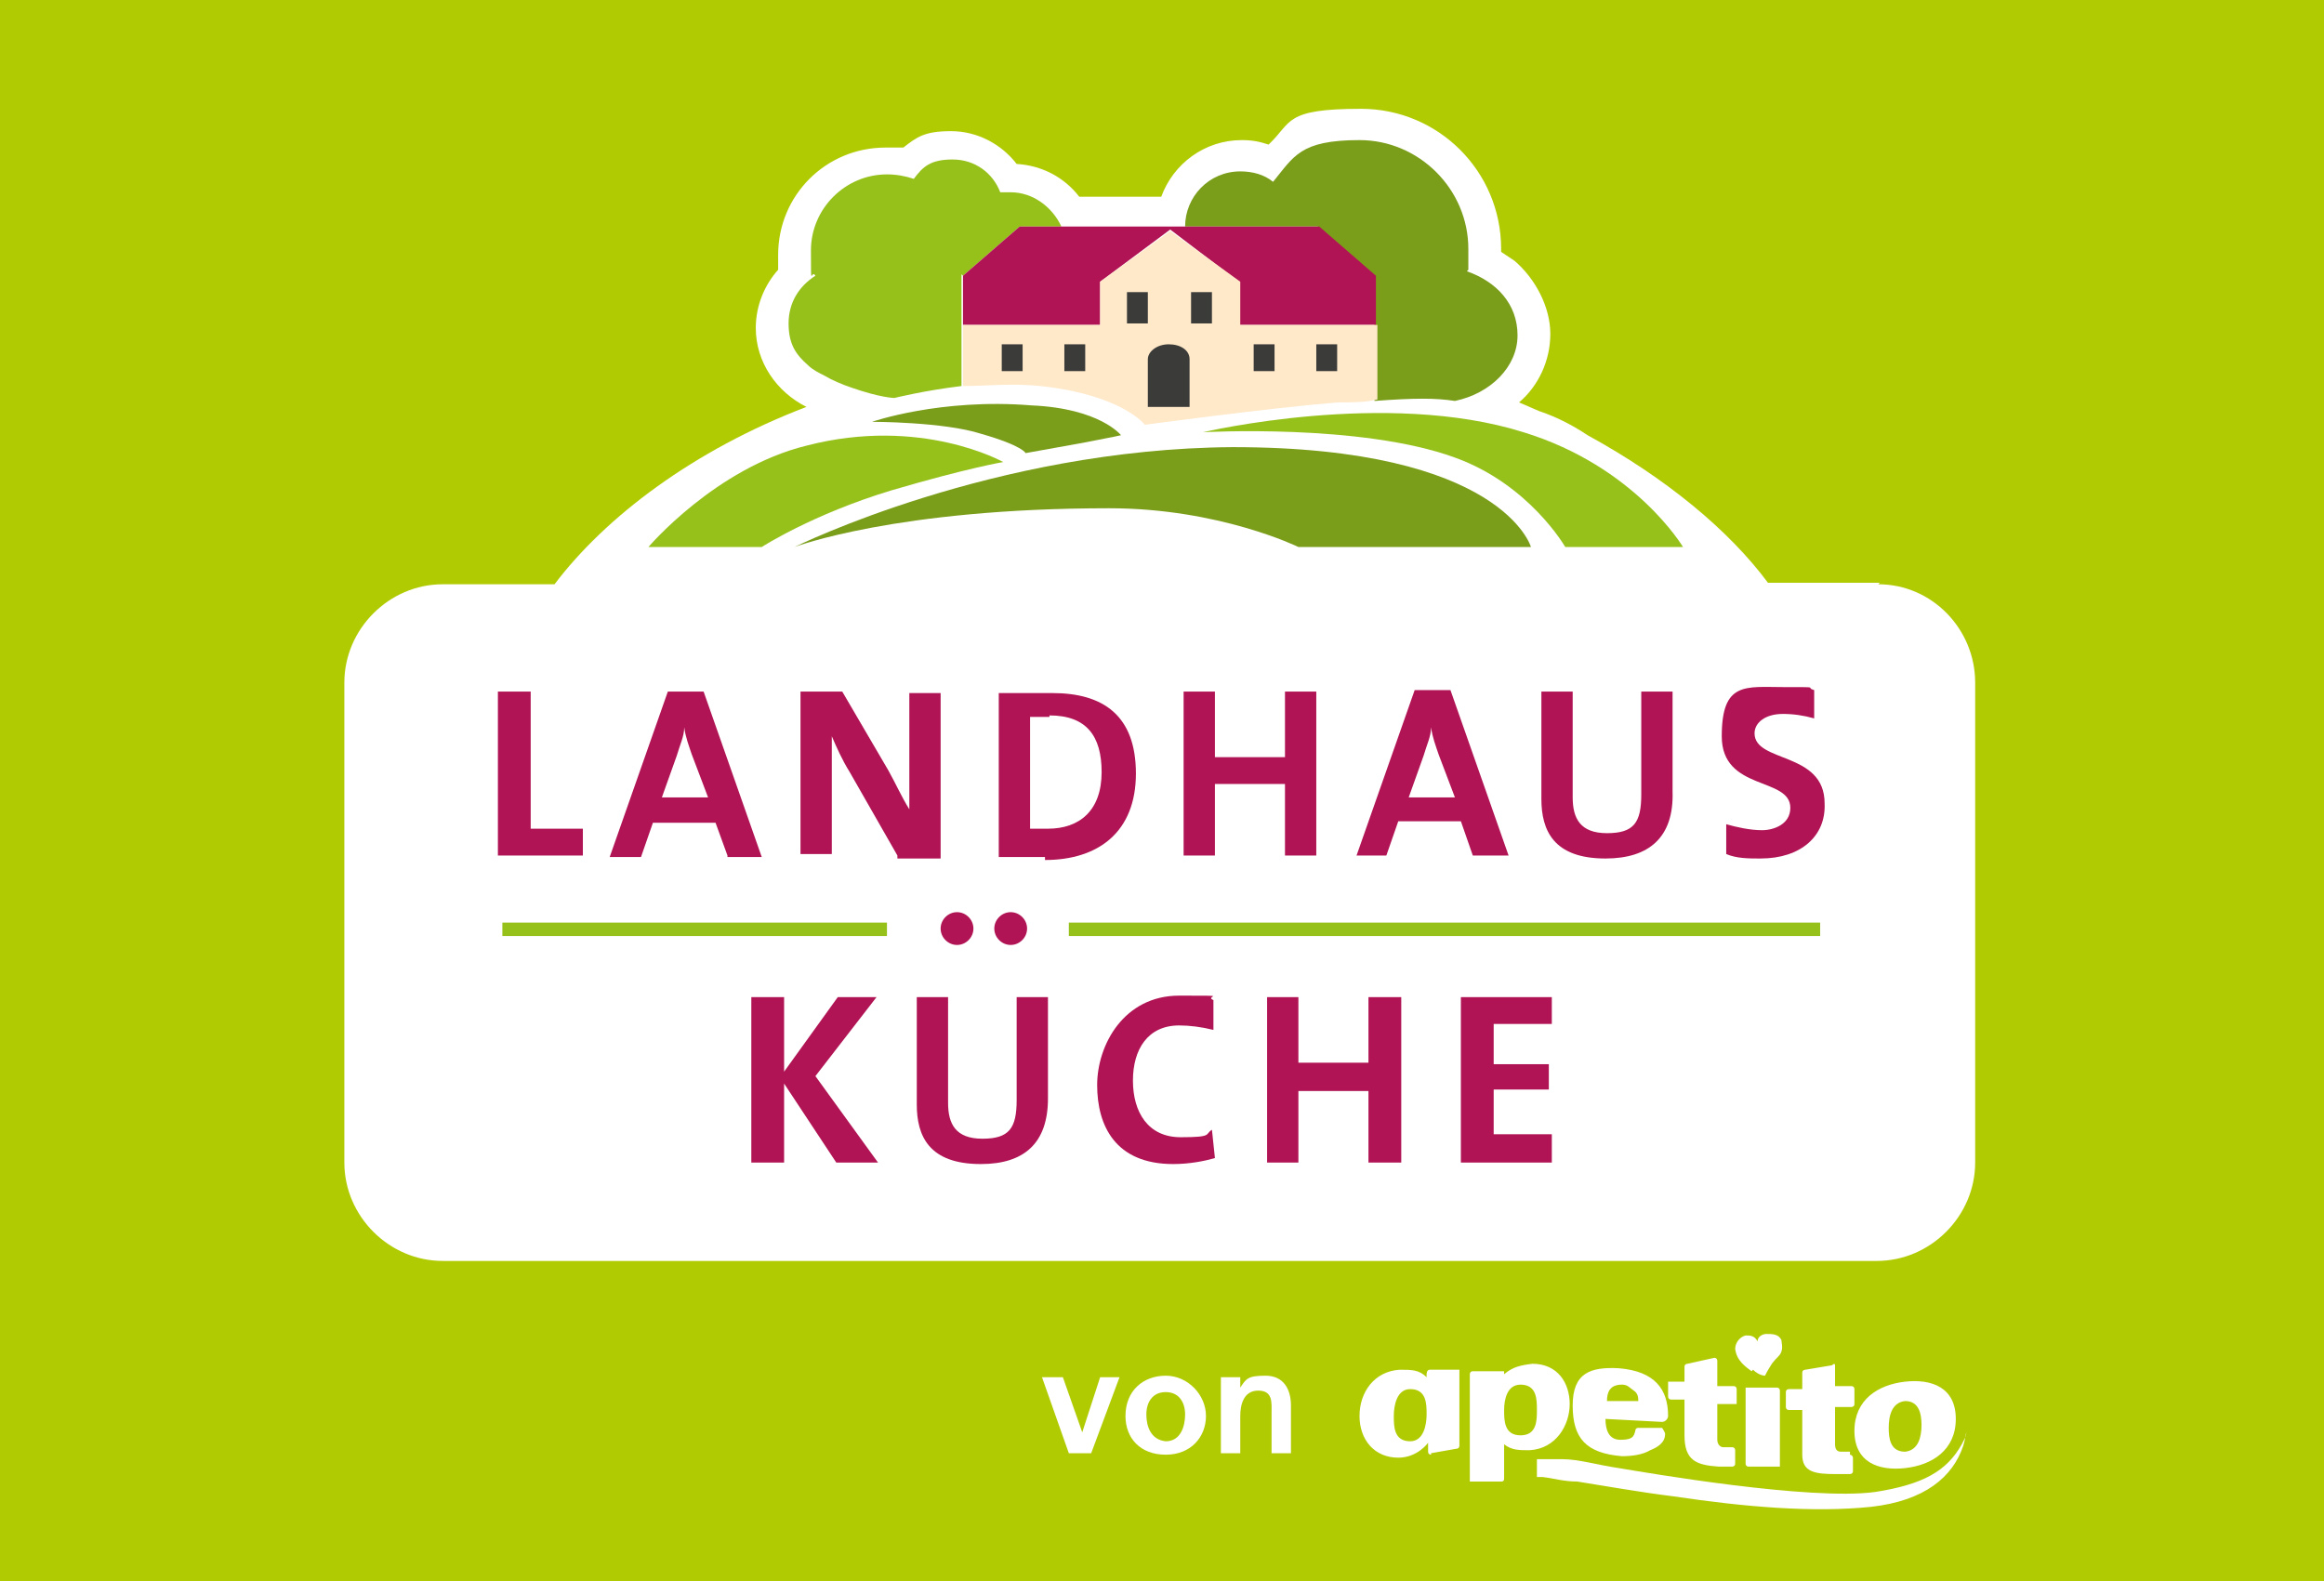 <?xml version="1.0" encoding="UTF-8"?>
<svg xmlns="http://www.w3.org/2000/svg" id="Ebene_1" data-name="Ebene 1" version="1.1" viewBox="0 0 155.9 106.1">
  <defs>
    <style>
      .cls-1 {
        fill: #b11454;
      }

      .cls-1, .cls-2, .cls-3, .cls-4, .cls-5, .cls-6, .cls-7 {
        stroke-width: 0px;
      }

      .cls-2 {
        fill: #3b3b39;
      }

      .cls-3 {
        fill: #7a9d1a;
      }

      .cls-4 {
        fill: #96c11b;
      }

      .cls-5 {
        fill: #b1cb02;
      }

      .cls-6 {
        fill: #ffe9c9;
      }

      .cls-7 {
        fill: #fff;
      }
    </style>
  </defs>
  <rect class="cls-5" width="155.9" height="106.1"></rect>
  <path class="cls-7" d="M126.1,39.1h-7.5c-2.6-3.5-6.8-7-12.1-9.9-.9-.6-2-1.2-3.2-1.6h0c-.5-.2-.9-.4-1.4-.6,1.3-1.1,2.1-2.8,2.1-4.6s-1-3.7-2.4-4.9c-.3-.2-.6-.4-.9-.6v-.2c0-5.2-4.2-9.4-9.4-9.4s-4.6.9-6.2,2.4c-.6-.2-1.1-.3-1.8-.3-2.5,0-4.6,1.6-5.4,3.8h-5.5c-1-1.3-2.5-2.1-4.2-2.2-1-1.3-2.6-2.2-4.4-2.2s-2.3.4-3.2,1.1c-.4,0-.8,0-1.2,0-4,0-7.2,3.2-7.2,7.2s0,.6,0,1c-.9,1-1.5,2.4-1.5,3.9,0,2.3,1.4,4.3,3.4,5.3-7.6,2.9-13.5,7.4-16.9,11.9h-7.5c-3.6,0-6.6,3-6.6,6.6v32.2c0,3.6,3,6.6,6.6,6.6h96.2c3.6,0,6.6-3,6.6-6.6v-32.2c0-3.6-2.9-6.6-6.5-6.6"></path>
  <path class="cls-3" d="M98.5,18.1c0-.5,0-.9,0-1.4,0-4-3.3-7.3-7.3-7.3s-4.4,1.1-5.8,2.8c-.6-.5-1.4-.7-2.2-.7-2.1,0-3.7,1.7-3.7,3.7h8.9l3.8,3.3v8.4c2.7-.2,4.1-.2,5.4,0,2.4-.5,4.2-2.3,4.2-4.4s-1.4-3.6-3.4-4.3"></path>
  <path class="cls-4" d="M64.6,18.5l3.8-3.3h2.8c-.6-1.3-1.9-2.3-3.4-2.3s-.5,0-.7,0c-.5-1.3-1.7-2.2-3.2-2.2s-2,.5-2.6,1.3c-.6-.2-1.2-.3-1.8-.3-2.8,0-5.1,2.3-5.1,5.1s0,1.2.3,1.7c-1.1.7-1.8,1.8-1.8,3.2s.5,2.1,1.3,2.8h0c.3.3.7.5,1.1.7.5.3,1.2.6,1.8.8,2,.7,2.9.7,2.9.7,0,0,2-.5,4.5-.8,0,0,0-7.5,0-7.5Z"></path>
  <polygon class="cls-1" points="88.5 15.2 68.4 15.2 64.6 18.5 64.6 21.8 73.8 21.8 73.8 18.9 78.5 15.4 83.1 18.9 83.1 21.8 92.3 21.8 92.3 18.5 88.5 15.2"></polygon>
  <path class="cls-6" d="M69.8,25.9c5.5.6,7,2.6,7,2.6,0,0,8.1-1.1,12.9-1.5,1,0,1.9,0,2.7-.2v-5h-9.2v-2.9l-4.7-3.4-4.7,3.4v2.9h-9.2v4.1c1.5,0,3.3-.2,5.2,0"></path>
  <rect class="cls-2" x="75.6" y="19.6" width="1.4" height="2.1"></rect>
  <rect class="cls-2" x="79.9" y="19.6" width="1.4" height="2.1"></rect>
  <rect class="cls-2" x="67.2" y="23.1" width="1.4" height="1.8"></rect>
  <rect class="cls-2" x="71.4" y="23.1" width="1.4" height="1.8"></rect>
  <rect class="cls-2" x="84.1" y="23.1" width="1.4" height="1.8"></rect>
  <rect class="cls-2" x="88.3" y="23.1" width="1.4" height="1.8"></rect>
  <path class="cls-2" d="M78.4,23.1c-.8,0-1.4.5-1.4,1v3.2h2.8v-3.2c0-.6-.6-1-1.4-1"></path>
  <path class="cls-3" d="M87.1,36.7s-5.3-2.6-12.7-2.6c-14.3,0-21.1,2.6-21.1,2.6,0,0,13.3-6.6,29.4-6.7,18.1,0,20,6.7,20,6.7h-15.6Z"></path>
  <path class="cls-4" d="M43.5,36.7s4.5-5.3,10.6-6.8c7.7-2,13.2,1.1,13.2,1.1,0,0-2.4.4-7.5,1.9-5.3,1.6-8.7,3.8-8.7,3.8h-7.6Z"></path>
  <path class="cls-4" d="M80.7,29s10.6-.6,16.9,1.7c5,1.8,7.4,6,7.4,6h7.9s-3.2-5.4-10.7-7.7c-9.2-2.9-21.5,0-21.5,0"></path>
  <path class="cls-3" d="M58.5,28.3s4.8,0,7.3.8c2.8.8,3,1.3,3,1.3,0,0,2.2-.4,3.9-.7,2.1-.4,2.5-.5,2.5-.5,0,0-1.4-1.8-6-2-6.1-.5-10.7,1.1-10.7,1.1"></path>
  <polygon class="cls-1" points="33.4 57.4 33.4 46.4 35.6 46.4 35.6 55.6 39.1 55.6 39.1 57.4 33.4 57.4"></polygon>
  <path class="cls-1" d="M46.4,50.6c-.2-.6-.4-1.1-.5-1.8h0c0,.6-.3,1.2-.5,1.9l-1,2.8h3.1l-1.1-2.9ZM48.8,57.4l-.8-2.2h-4.2l-.8,2.3h-2.1l3.9-11.1h2.4l3.9,11.1h-2.3Z"></path>
  <path class="cls-1" d="M60.2,57.4l-3.2-5.6c-.5-.8-.9-1.7-1.2-2.4,0,.9,0,2.7,0,4v3.9h-2.1v-10.9h2.8l3.1,5.3c.5.9.9,1.8,1.4,2.6,0-1.1,0-3.1,0-4.4v-3.4h2.1v11.1h-2.9v-.2Z"></path>
  <path class="cls-1" d="M70.4,48.1h-1.3v7.5c.3,0,.7,0,1.2,0,2.1,0,3.6-1.2,3.6-3.8,0-2.4-1-3.8-3.5-3.8M70.1,57.5c-1.1,0-2.1,0-3.1,0v-11c.9,0,2.2,0,3.6,0,3.4,0,5.6,1.5,5.6,5.4s-2.5,5.8-6.1,5.8"></path>
  <polygon class="cls-1" points="86.2 57.4 86.2 52.6 81.5 52.6 81.5 57.4 79.4 57.4 79.4 46.4 81.5 46.4 81.5 50.8 86.2 50.8 86.2 46.4 88.3 46.4 88.3 57.4 86.2 57.4"></polygon>
  <path class="cls-1" d="M96.5,50.6c-.2-.6-.4-1.1-.5-1.8h0c0,.6-.3,1.2-.5,1.9l-1,2.8h3.1l-1.1-2.9ZM98.8,57.4l-.8-2.3h-4.2l-.8,2.3h-2l3.9-11.1h2.4l3.9,11.1h-2.4Z"></path>
  <path class="cls-1" d="M107.7,57.6c-3.5,0-4.3-1.9-4.3-4v-7.2h2.1v7.1c0,1.4.5,2.4,2.3,2.4s2.3-.7,2.3-2.6v-6.9h2.1v6.7c.1,3.1-1.6,4.5-4.5,4.5"></path>
  <path class="cls-1" d="M118.1,57.6c-.8,0-1.6,0-2.3-.3v-2c.7.2,1.6.4,2.4.4s1.9-.4,1.9-1.5c0-2.1-4.6-1.1-4.6-4.8s1.6-3.3,4.2-3.3,1.3,0,2,.2v1.9c-.7-.2-1.4-.3-2.1-.3-1.2,0-1.9.6-1.9,1.3,0,2,4.7,1.2,4.7,4.7.1,2.2-1.6,3.7-4.3,3.7"></path>
  <polygon class="cls-1" points="56.1 78 52.6 72.7 52.6 78 50.4 78 50.4 66.9 52.6 66.9 52.6 71.9 56.2 66.9 58.8 66.9 54.7 72.2 58.9 78 56.1 78"></polygon>
  <path class="cls-1" d="M65.8,78.1c-3.5,0-4.3-1.9-4.3-4v-7.2h2.1v7.1c0,1.4.5,2.4,2.3,2.4s2.3-.7,2.3-2.6v-6.9h2.1v6.8c0,3-1.6,4.4-4.5,4.4"></path>
  <path class="cls-1" d="M78.7,78.1c-3.9,0-5.1-2.6-5.1-5.3s1.8-6,5.5-6,1.6,0,2.3.3v2c-.8-.2-1.6-.3-2.3-.3-2.1,0-3.1,1.6-3.1,3.7s1,3.8,3.2,3.8,1.6-.2,2.1-.5l.2,1.9c-.7.2-1.7.4-2.8.4"></path>
  <polygon class="cls-1" points="91.8 78 91.8 73.2 87.1 73.2 87.1 78 85 78 85 66.9 87.1 66.9 87.1 71.3 91.8 71.3 91.8 66.9 94 66.9 94 78 91.8 78"></polygon>
  <polygon class="cls-1" points="98 78 98 66.9 104.1 66.9 104.1 68.7 100.2 68.7 100.2 71.4 103.9 71.4 103.9 73.1 100.2 73.1 100.2 76.1 104.1 76.1 104.1 78 98 78"></polygon>
  <rect class="cls-4" x="33.7" y="61.9" width="25.8" height=".9"></rect>
  <path class="cls-1" d="M65.3,62.3c0,.6-.5,1.1-1.1,1.1s-1.1-.5-1.1-1.1.5-1.1,1.1-1.1,1.1.5,1.1,1.1"></path>
  <path class="cls-1" d="M68.9,62.3c0,.6-.5,1.1-1.1,1.1s-1.1-.5-1.1-1.1.5-1.1,1.1-1.1,1.1.5,1.1,1.1"></path>
  <rect class="cls-4" x="71.7" y="61.9" width="50.4" height=".9"></rect>
  <path class="cls-7" d="M94.6,93.2c-.9,0-1.1,1.1-1.1,1.8s0,1.7,1.1,1.7c.9,0,1.1-1.1,1.1-1.8s0-1.7-1.1-1.7M96,97.6c0,0-.2,0-.2-.2v-.6s-.7,1-2,1c-1.6,0-2.6-1.2-2.6-2.8s1-3,2.7-3.1c.8,0,1.3,0,1.8.5v-.2c0,0,0-.3.2-.3h1.8c0,0,.2,0,.2,0v5.1c0,0,0,.2-.2.2l-1.7.3ZM100.7,99.4h-1.9c0,0-.2,0-.2,0v-7.2c0,0,0-.2.2-.2h1.9c0,0,.2,0,.2,0v.2c.6-.5,1.1-.6,1.9-.7,1.7,0,2.5,1.3,2.5,2.7s-.9,3-2.7,3.1c-.7,0-1.2,0-1.7-.4v2.2c0,.2,0,.3-.2.3M102,92.9c-.9,0-1.1,1-1.1,1.7s0,1.7,1.1,1.7,1.1-1,1.1-1.7,0-1.7-1.1-1.7M111.9,95c0,.2-.2.4-.4.4l-3.8-.2c0,.7.2,1.4,1,1.4s.9-.2,1-.6c0,0,0-.2.2-.2h1.6c0,0,.2.3.2.4,0,.6-.5.9-1,1.1-.5.3-1.2.4-1.9.4-2.4-.2-3.3-1.2-3.3-3.4s1.2-2.6,3.1-2.5c2.4.2,3.3,1.4,3.3,3.2M107.8,94h2.1c0-.2,0-.5-.3-.7s-.4-.4-.8-.4c-.8,0-1,.5-1,1.1M113,93.8v2.5c0,1.7.8,2,2.3,2.1h.9c0,0,.2,0,.2-.2v-.9c0,0,0-.2-.2-.2s-.4,0-.6,0c-.2,0-.4-.2-.4-.5v-2.4h1.1c0,0,.2,0,.2,0v-1c0,0,0-.2-.2-.2h-1.1v-1.7c0,0,0-.2-.2-.2l-1.8.4c0,0-.2,0-.2.2v1h-.9c0,0-.2,0-.2,0v1c0,0,0,.2.2.2h.9ZM117.1,98.2c0,0,0,.2.2.2h1.9c0,0,.2,0,.2,0v-5.1c0,0,0-.2-.2-.2h-1.9c0,0-.2,0-.2,0v5.1ZM124.1,97.4h-.6c-.3,0-.4-.2-.4-.5v-2.5h1.1c0,0,.2,0,.2-.2v-1c0,0,0-.2-.2-.2h-1.1v-1.4c0,0,0-.2-.2,0l-1.8.3c0,0-.2,0-.2.2v1.1h-.9c0,0-.2,0-.2.2v1c0,0,0,.2.2.2h.9v3c0,1.2.9,1.3,2.3,1.3s.6,0,.9,0c0,0,.2,0,.2-.2v-.9c0-.1-.1-.2-.2-.2M126.7,95.8c0-.8.2-1.7,1.1-1.8.9,0,1.1.8,1.1,1.6s-.2,1.7-1.1,1.8c-1,0-1.1-.9-1.1-1.6M127.8,92.7c-1.8.2-3.4,1.2-3.4,3.3s1.6,2.7,3.4,2.5,3.4-1.2,3.4-3.3-1.6-2.7-3.4-2.5"></path>
  <path class="cls-7" d="M117.5,92c-.4-.3-1-.7-1.1-1.5,0-.4.3-.8.7-.9.3,0,.6,0,.8.4,0-.3.3-.5.6-.5.4,0,.8,0,1,.4,0,.2.2.7-.2,1.1,0,0-.4.4-.5.6,0,0-.2.3-.4.7,0,0,0,0,0,0,0,0-.4,0-.8-.4"></path>
  <path class="cls-7" d="M103.1,99.1h0v-1h0v-.2h.3c.6,0,1.1,0,1.4,0,1.1,0,2.4.4,3.8.6,1.8.3,12.8,2.2,17.2,1.6,3.2-.5,4.8-1.4,5.8-3.2.2-.4.3-.5.3-.8,0,0-.1.6-.2.9-.7,2.1-2.6,3.7-6.2,4.1-3.9.4-8.5,0-13.2-.7-2.4-.3-4.6-.7-6.5-1-.9,0-1.5-.2-2.3-.3-.2,0-.3,0-.4,0h0Z"></path>
  <path class="cls-7" d="M81.9,97.5h1.3v-2.5c0-.7.2-1.7,1.2-1.7s.9.8.9,1.5v2.7h1.3v-3.2c0-1.1-.5-2-1.7-2s-1.3.2-1.7.8h0v-.7h-1.3s0,5.1,0,5.1ZM76.9,94.9c0-.8.4-1.5,1.3-1.5s1.3.7,1.3,1.5-.3,1.8-1.3,1.8c-1-.1-1.3-1-1.3-1.8M75.5,95c0,1.5,1,2.6,2.7,2.6s2.7-1.2,2.7-2.6-1.2-2.7-2.7-2.7c-1.5,0-2.7,1-2.7,2.7M71.7,97.5h1.5l1.9-5.1h-1.3l-1.2,3.7h0l-1.3-3.7h-1.4l1.8,5.1Z"></path>
</svg>
